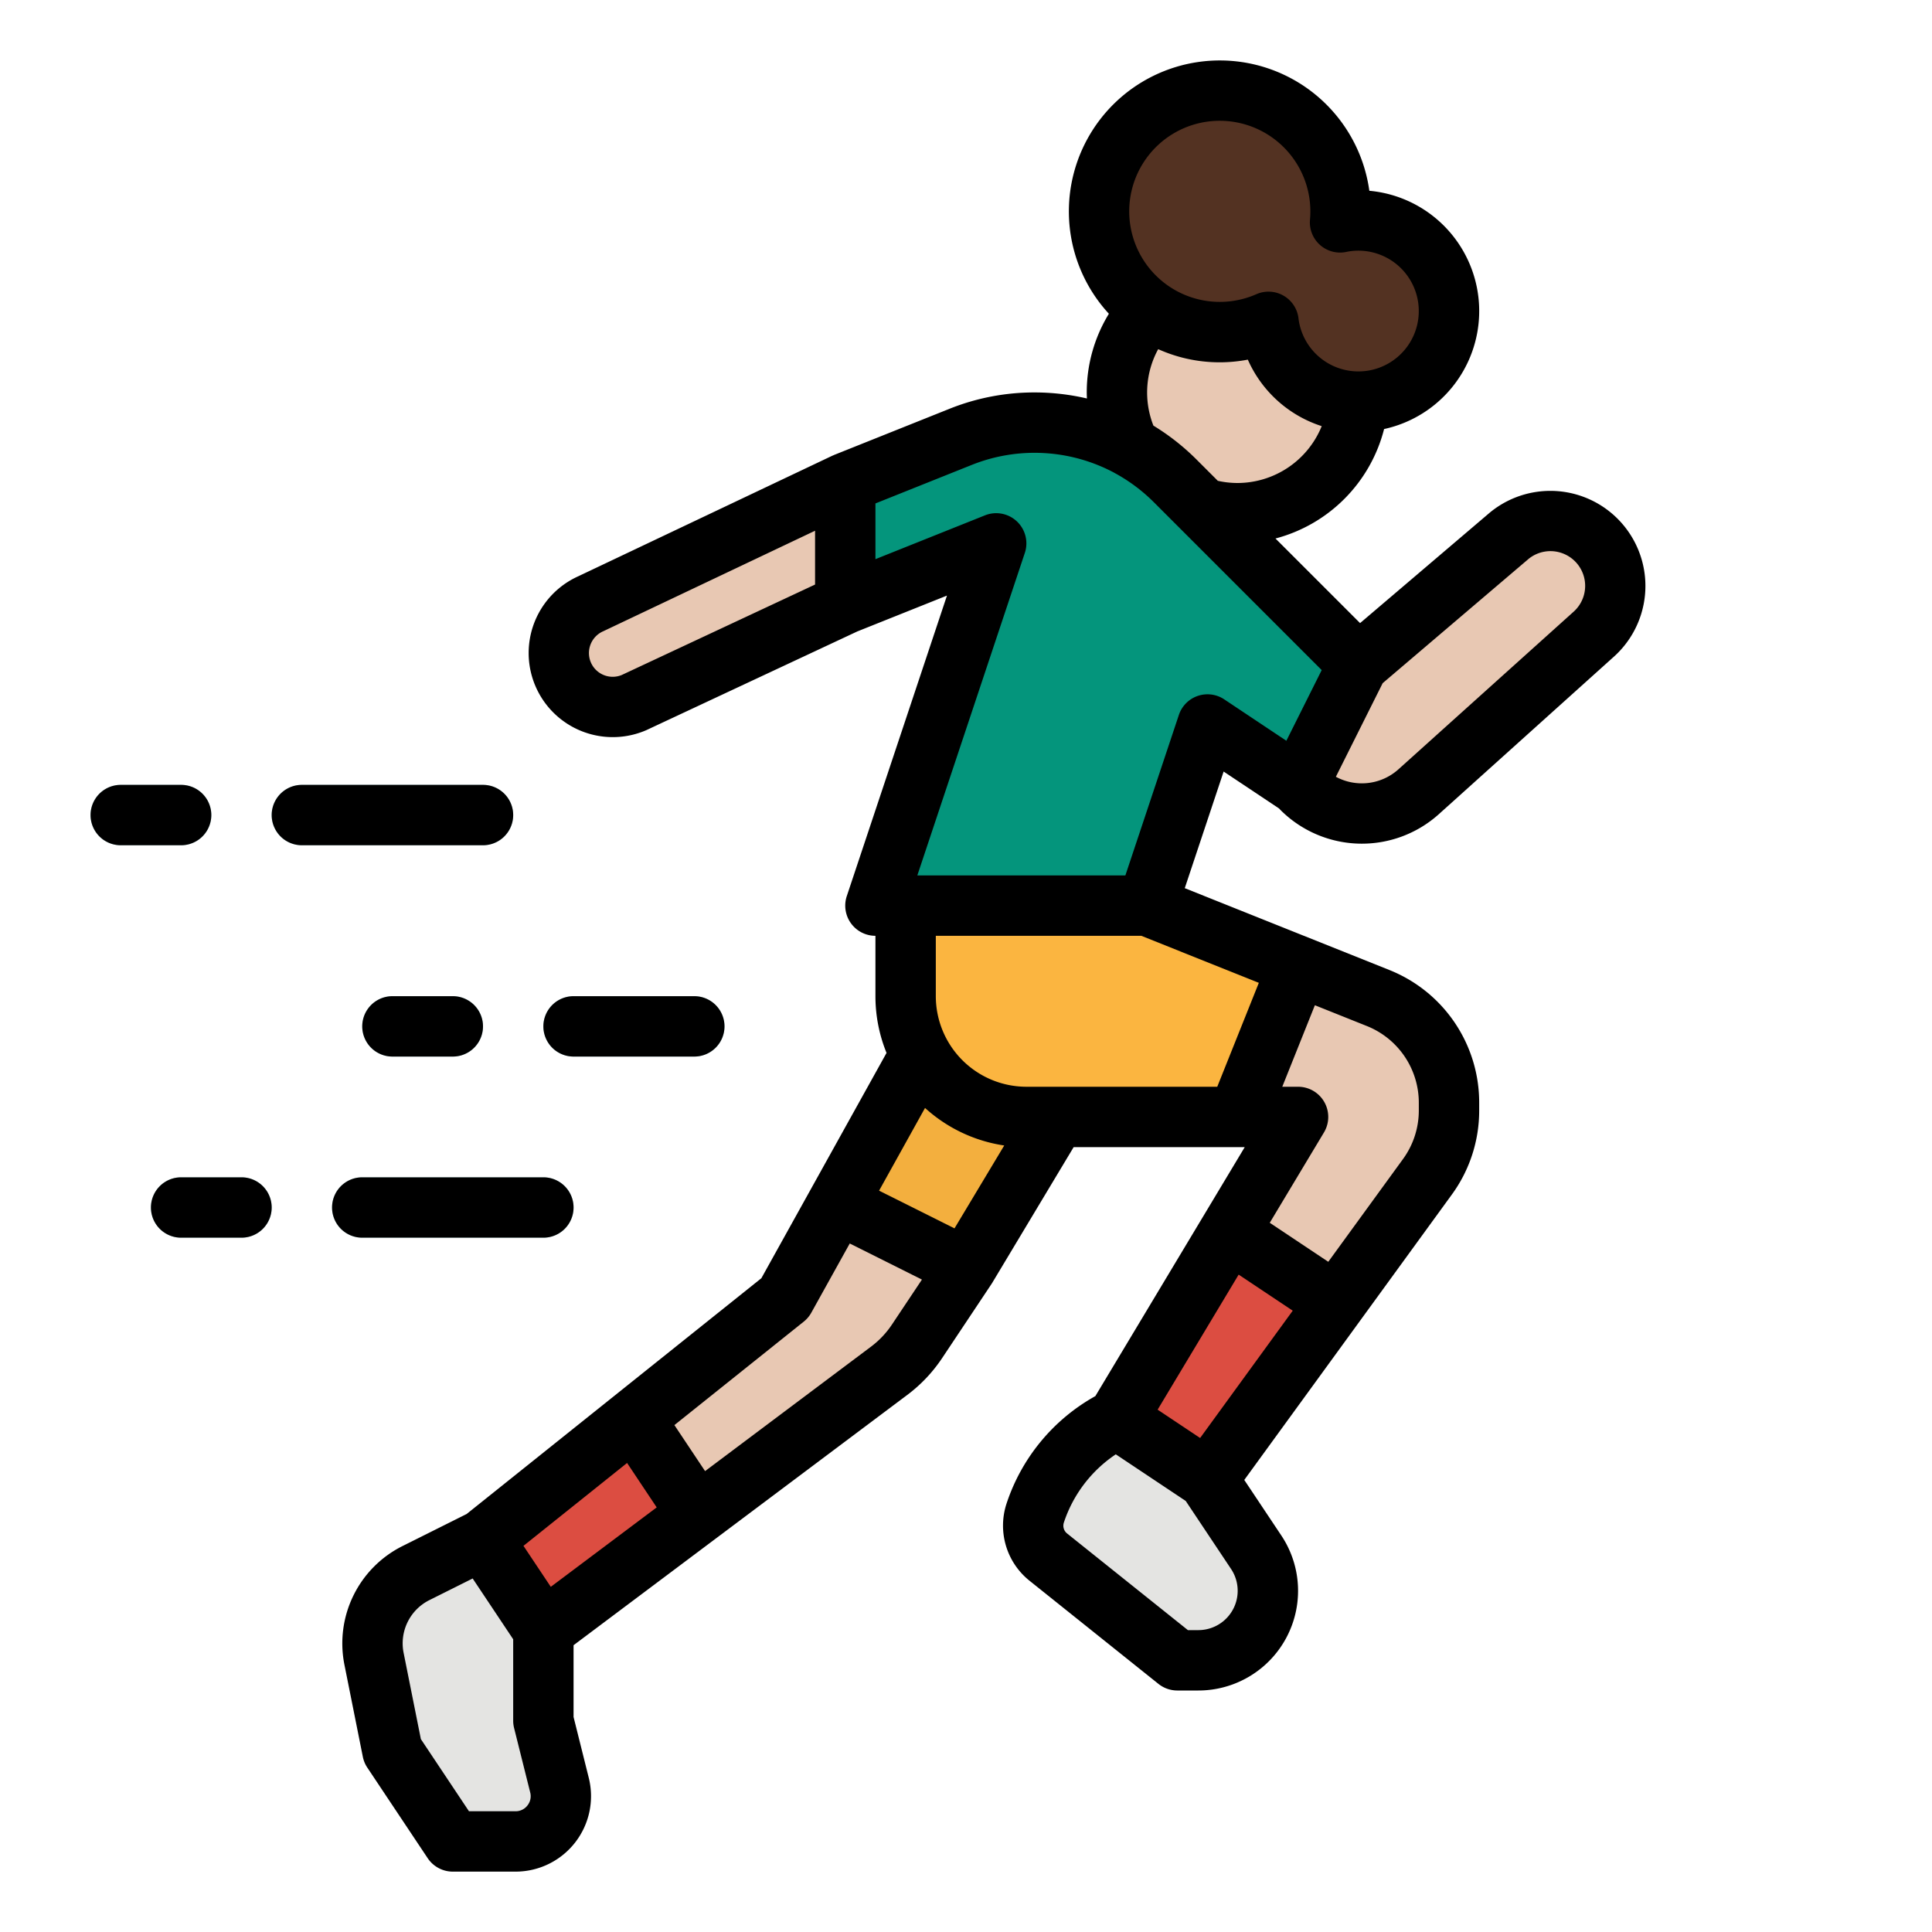 <svg id="filled_outline" height="512" viewBox="0 0 512 512" width="512" xmlns="http://www.w3.org/2000/svg" data-name="filled outline"><circle cx="328" cy="104" fill="#e8c8b3" r="32"/><path d="m274.156 112a52.737 52.737 0 0 1 37.29 15.446l48.554 48.554-16 32-24-16-16 48h-72l32-96-40 16v-32l30.57-12.228a52.735 52.735 0 0 1 19.586-3.772z" fill="#04957c"/><path d="m384 292.31v1.93a30.017 30.017 0 0 1 -5.74 17.65l-24.3 33.42-33.96 46.69-24-16 29.71-49.52 18.29-30.48h-72a31.991 31.991 0 0 1 -32-32v-24h64l40 16 21.14 8.46a29.987 29.987 0 0 1 18.86 27.85z" fill="#e8c8b3"/><path d="m280 296-24 40-12.96 19.44a31.864 31.864 0 0 1 -7.43 7.85l-51.26 38.45-40.35 30.26-16-24 80-64 13.91-25.04 26.09-46.96z" fill="#e8c8b3"/><path d="m274.343 400.971a10.627 10.627 0 0 0 3.443 11.658l34.214 27.371h5.578a18.422 18.422 0 0 0 18.422-18.422 18.426 18.426 0 0 0 -3.094-10.219l-12.906-19.359-24-16a43.183 43.183 0 0 0 -21.657 24.971z" fill="#e4e4e2"/><path d="m144 432v24l4.272 17.09a12 12 0 0 1 -11.641 14.91h-16.631l-16-24-4.888-24.438a20.778 20.778 0 0 1 11.088-22.662l17.8-8.9z" fill="#e4e4e2"/><path d="m224 160-56 26.2a14.3 14.3 0 0 1 -17.525-5.21 14.3 14.3 0 0 1 6.088-20.99l67.437-32z" fill="#e8c8b3"/><path d="m360.319 175.734 39.681-33.797a17.2 17.2 0 0 1 23.168 1.051 17.2 17.2 0 0 1 -.735 25.012l-46.591 41.918a22.479 22.479 0 0 1 -30.83-.906 1.986 1.986 0 0 1 -.372-2.292l15.174-30.348a2 2 0 0 1 .505-.638z" fill="#e8c8b3"/><path d="m280 296-24 40-32-16-2.09-1.04 26.09-46.96z" fill="#f3af3e"/><path d="m356.129 58.744c-.336.055-.667.121-1 .189a31.97 31.97 0 1 0 -18.959 26.358c.04.335.083.671.138 1.007a24 24 0 1 0 19.819-27.554z" fill="#533222"/><path d="m353.96 345.31-33.96 46.69-24-16 29.71-49.52z" fill="#dc4d41"/><path d="m184.35 401.74-40.35 30.26-16-24 40-32 16 24z" fill="#dc4d41"/><g fill="#aedee2"><path d="m184 280h-32a8 8 0 0 1 0-16h32a8 8 0 0 1 0 16z"/><path d="m120 280h-16a8 8 0 0 1 0-16h16a8 8 0 0 1 0 16z"/><path d="m128 224h-48a8 8 0 0 1 0-16h48a8 8 0 0 1 0 16z"/><path d="m48 224h-16a8 8 0 0 1 0-16h16a8 8 0 0 1 0 16z"/><path d="m144 328h-48a8 8 0 0 1 0-16h48a8 8 0 0 1 0 16z"/><path d="m64 328h-16a8 8 0 0 1 0-16h16a8 8 0 0 1 0 16z"/></g><path d="m344 256-16 40h-56a31.991 31.991 0 0 1 -32-32v-24h64z" fill="#fbb540"/><path d="m251.6 108.344-30.571 12.228c-.065.026-.123.064-.187.092-.09.039-.183.066-.272.108l-67.355 31.962a22.295 22.295 0 0 0 17.936 40.821c.08-.034.161-.07.24-.107l55.8-26.108 23.767-9.506-26.548 79.636a8 8 0 0 0 7.59 10.53v16a39.782 39.782 0 0 0 2.941 15.031l-33.169 59.706-78.109 62.487-17.047 8.524a28.839 28.839 0 0 0 -15.348 31.383l4.887 24.438a8 8 0 0 0 1.189 2.869l16 24a8 8 0 0 0 6.656 3.562h16.631a20 20 0 0 0 19.4-24.851l-4.031-16.134v-19.015l88.408-66.308a39.741 39.741 0 0 0 9.288-9.815s13.1-19.652 13.164-19.761l21.67-36.116h43.426.041.026 1.847l-39.588 65.981a50.819 50.819 0 0 0 -23.529 28.46 18.7 18.7 0 0 0 6.036 20.434l34.211 27.372a8 8 0 0 0 5 1.753h5.578a26.422 26.422 0 0 0 21.984-41.079l-9.815-14.721 54.984-75.6a37.759 37.759 0 0 0 7.269-22.355v-1.934a37.818 37.818 0 0 0 -23.888-35.282l-54.137-21.655 10.3-30.908 14.715 9.81c.119.132.236.266.363.393a30.521 30.521 0 0 0 41.837 1.2l46.557-41.886a25.2 25.2 0 0 0 -32.937-38.132l-34.374 29.277-22.419-22.419a40.3 40.3 0 0 0 28.783-29.009 32 32 0 0 0 -3.912-63.14q-.069-.5-.151-1a40 40 0 1 0 -68.87 33.588 39.851 39.851 0 0 0 -5.867 20.852c0 .535.026 1.069.047 1.6a61.16 61.16 0 0 0 -13.891-1.6 60.461 60.461 0 0 0 -22.556 4.344zm-35.6 46.567-51.248 23.978a6.3 6.3 0 0 1 -7.621-2.334 6.3 6.3 0 0 1 2.681-9.244l.181-.083 56.007-26.577zm-76.217 323.551a3.933 3.933 0 0 1 -3.152 1.538h-12.35l-12.747-19.121-4.577-22.886a12.805 12.805 0 0 1 6.815-13.935l11.489-5.744 10.739 16.108v21.578a7.977 7.977 0 0 0 .239 1.94l4.273 17.09a3.936 3.936 0 0 1 -.729 3.432zm6.183-57.936-7.241-10.861 27.459-21.965 7.85 11.776zm90.414-69.518a23.85 23.85 0 0 1 -5.569 5.882l-43.957 32.969-8.129-12.194 34.275-27.418a7.993 7.993 0 0 0 2-2.362l10.193-18.348 19.13 9.566zm16.571-25.477-19.987-9.994 12.178-21.921a39.89 39.89 0 0 0 20.989 9.95zm64.627 106.469h-2.771l-32.024-25.618a2.639 2.639 0 0 1 -.85-2.882 34.925 34.925 0 0 1 13.761-18.089l18.537 12.358 12.019 18.031a10.423 10.423 0 0 1 -8.672 16.2zm.469-50.917-5.631-3.754-5.632-3.754 21.474-35.789 14.33 9.554zm32.915-89.024a8 8 0 0 0 -6.962-4.059h-4.184l8.641-21.6 13.713 5.485a21.9 21.9 0 0 1 13.83 20.426v1.934a21.86 21.86 0 0 1 -4.208 12.939l-19.786 27.206-15.506-10.339 14.361-23.935a8 8 0 0 0 .101-8.057zm-17.361-31.6-11.017 27.541h-50.584a24.027 24.027 0 0 1 -24-24v-16h54.459zm32.821-79.413 38.7-32.961a9.2 9.2 0 0 1 11.961 13.97l-46.557 41.886a14.5 14.5 0 0 1 -16.508 1.914zm-38.422-53.046a24.053 24.053 0 0 1 -5.268-.582l-5.629-5.629a61.157 61.157 0 0 0 -11.436-8.993 23.954 23.954 0 0 1 1.266-20.265 39.716 39.716 0 0 0 22.77 2.951q.494-.079.985-.173a32.165 32.165 0 0 0 19.58 17.621 24.127 24.127 0 0 1 -22.268 15.07zm-8.608-95.682a24.028 24.028 0 0 1 27.772 25.887 8 8 0 0 0 9.585 8.563c.221-.046.441-.091.665-.128a16 16 0 1 1 -13.212 18.374c-.037-.224-.064-.448-.091-.672a8 8 0 0 0 -11.165-6.373 24.1 24.1 0 0 1 -5.825 1.722 24 24 0 1 1 -7.733-47.373zm-24.212 92.907c.173.109.352.2.533.3a44.893 44.893 0 0 1 10.076 7.578l7.069 7.069.037.037 37.371 37.371-4.967 9.933-4.4 8.8-16.459-10.973a8 8 0 0 0 -12.028 4.126l-14.178 42.534h-55.134l28.49-85.47a8 8 0 0 0 -10.561-9.958l-29.029 11.612v-14.767l25.541-10.217a44.833 44.833 0 0 1 37.639 2.025z"/><path d="m192 272a8 8 0 0 0 -8-8h-32a8 8 0 0 0 0 16h32a8 8 0 0 0 8-8z"/><path d="m120 280a8 8 0 0 0 0-16h-16a8 8 0 0 0 0 16z"/><path d="m128 208h-48a8 8 0 0 0 0 16h48a8 8 0 0 0 0-16z"/><path d="m48 208h-16a8 8 0 0 0 0 16h16a8 8 0 0 0 0-16z"/><path d="m88 320a8 8 0 0 0 8 8h48a8 8 0 0 0 0-16h-48a8 8 0 0 0 -8 8z"/><path d="m40 320a8 8 0 0 0 8 8h16a8 8 0 0 0 0-16h-16a8 8 0 0 0 -8 8z"/></svg>